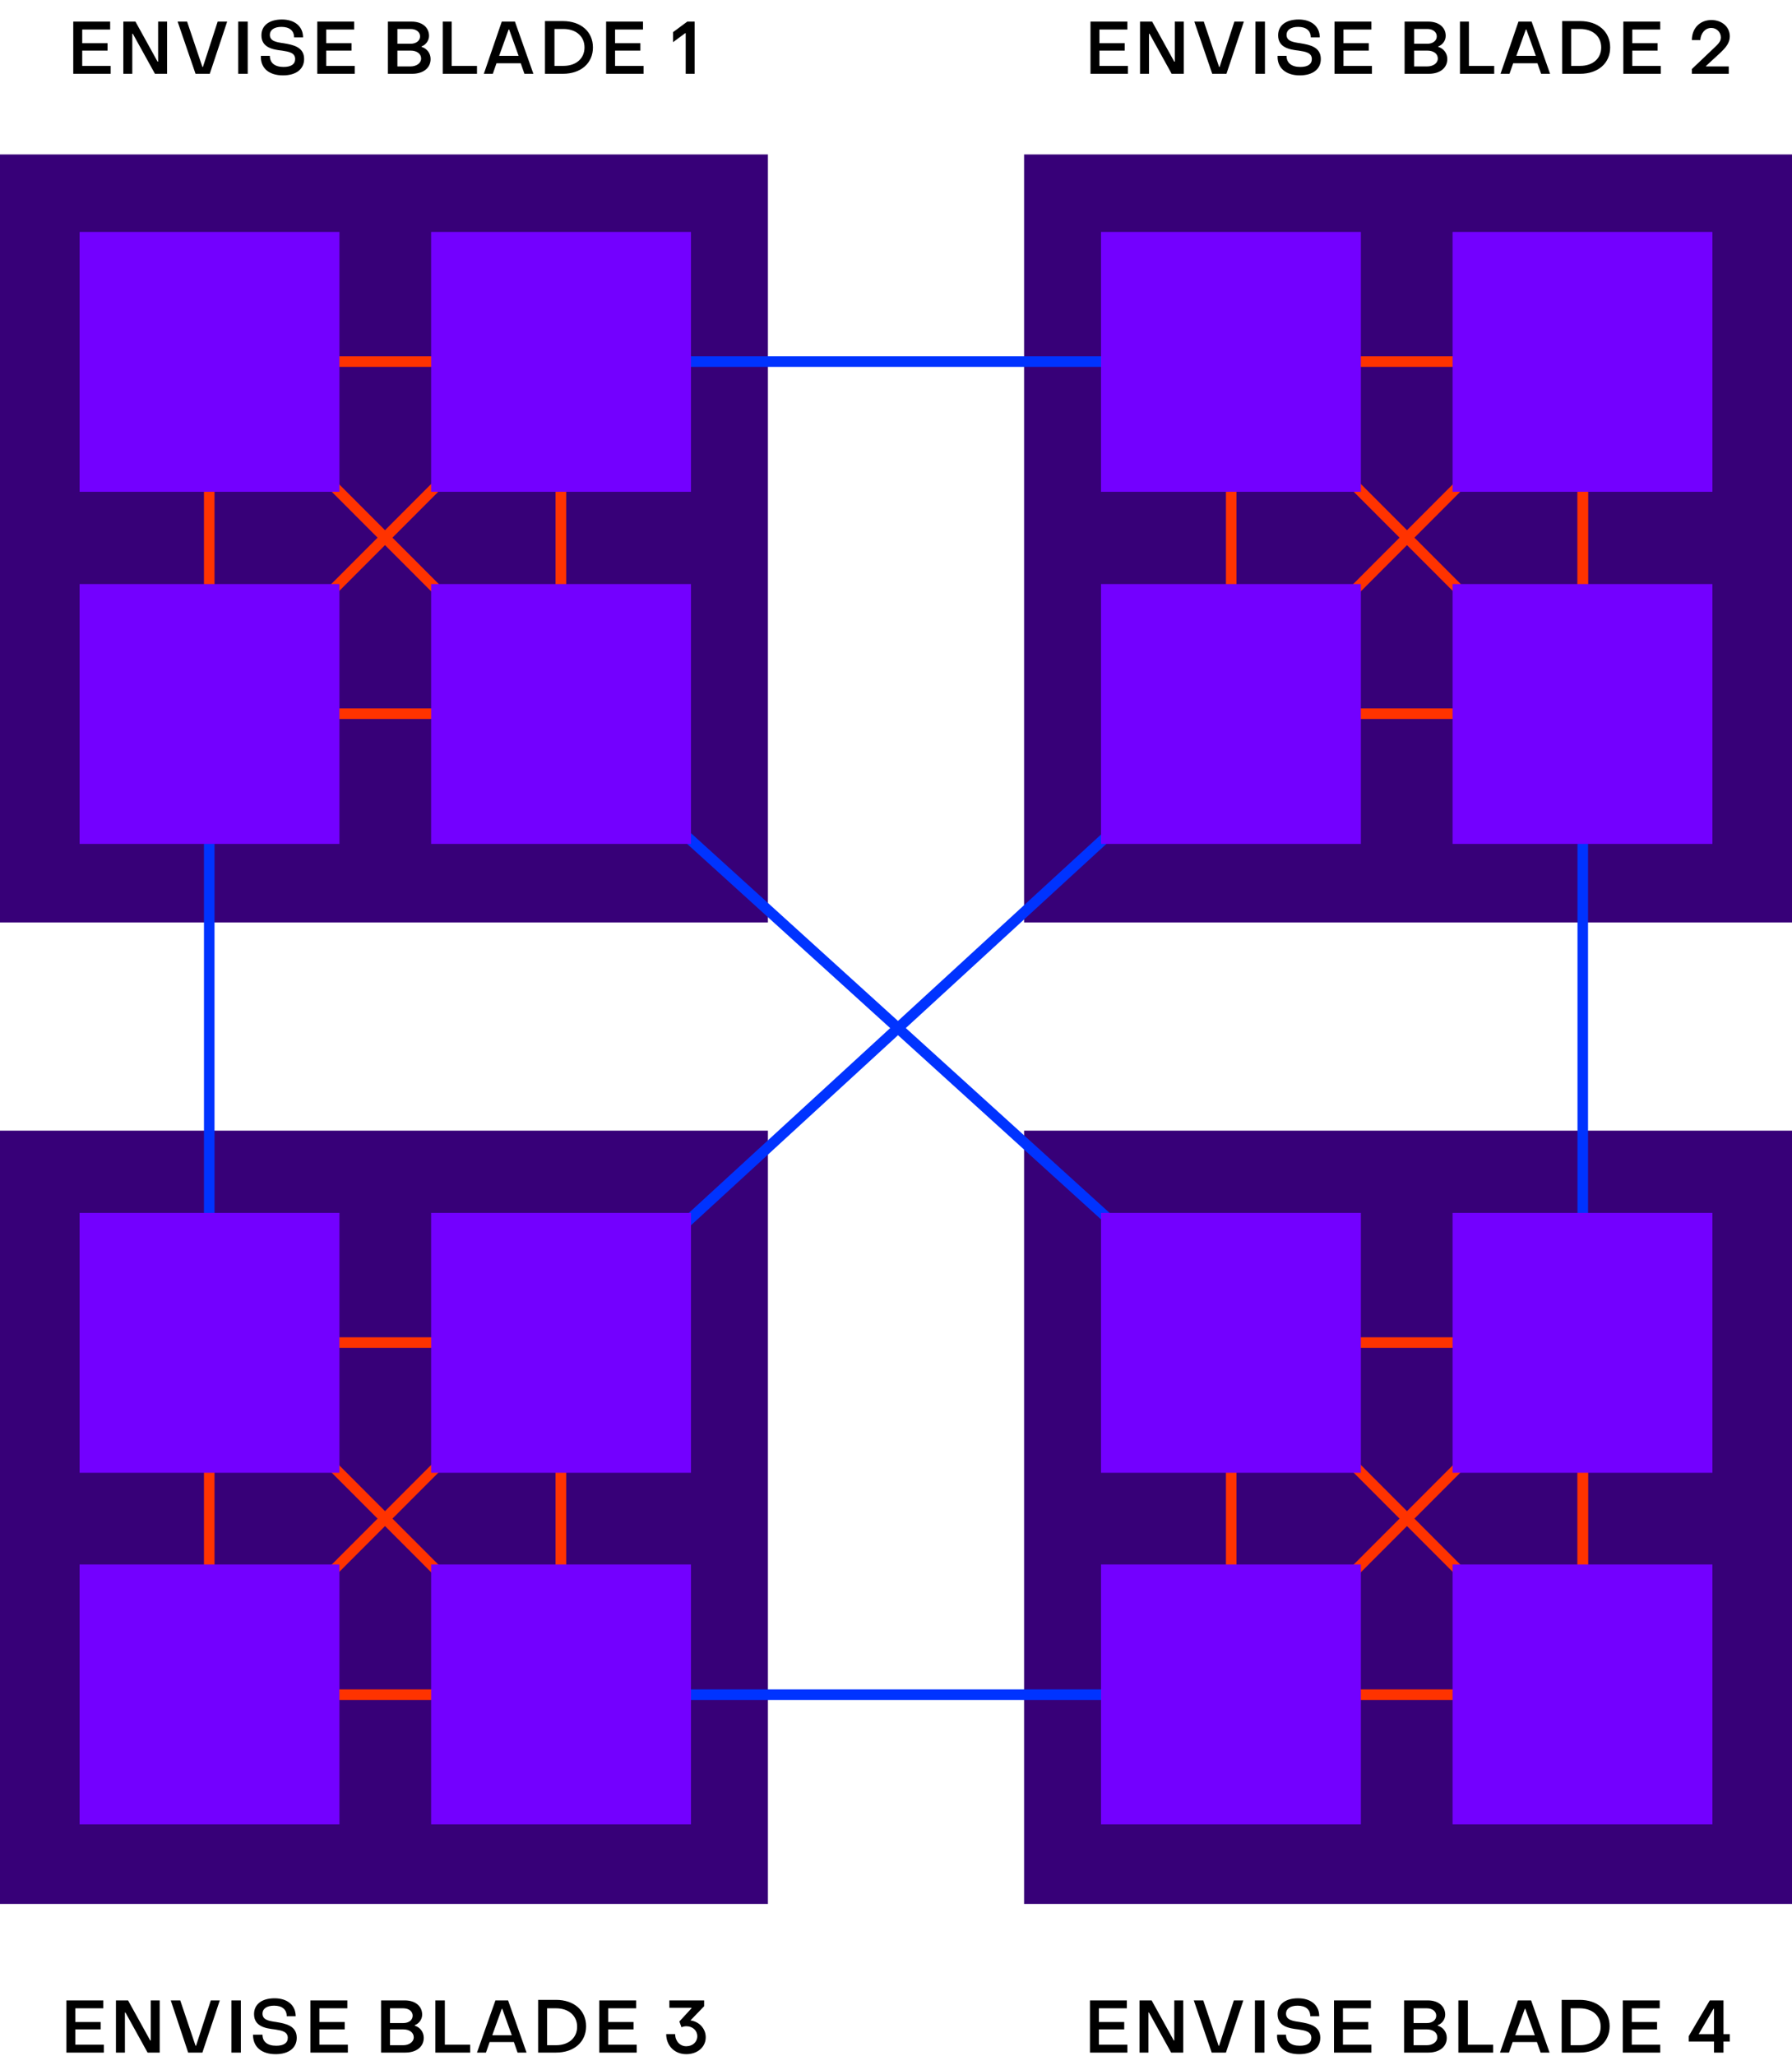 <?xml version="1.0" encoding="UTF-8"?> <svg xmlns="http://www.w3.org/2000/svg" xmlns:xlink="http://www.w3.org/1999/xlink" version="1.1" id="Layer_1" x="0px" y="0px" viewBox="0 0 340 390" style="enable-background:new 0 0 340 390;" xml:space="preserve"> <style type="text/css"> .st0{fill:#370078;stroke:#370078;stroke-width:2;} .st1{fill:none;stroke:#0033FF;stroke-width:2;stroke-miterlimit:10;} .st2{fill:none;stroke:#FF3300;stroke-width:2;stroke-miterlimit:10;} .st3{fill:#7300FF;} </style> <path class="st0" d="M1,174.1V30.3h143.7v143.7H1z"></path> <path class="st0" d="M1,360.2V215.5h143.7v144.7H1z"></path> <path class="st0" d="M195.3,174.1V30.3H339v143.7H195.3z"></path> <path class="st0" d="M195.3,360.2V215.5H339v144.7H195.3z"></path> <path class="st1" d="M233.6,137L108,252.3"></path> <path class="st1" d="M106.4,137l127.1,115.3"></path> <path class="st1" d="M39.7,135.4v119.3"></path> <path class="st1" d="M300.3,135.4v119.3"></path> <path class="st1" d="M231.5,68.6H111"></path> <path class="st1" d="M231.5,321.5H111"></path> <path class="st2" d="M106.4,68.6H39.7v66.8h66.7V68.6z"></path> <path class="st2" d="M39.7,68.6l66.7,66.8V68.6l-66.7,66.8"></path> <path class="st2" d="M106.4,254.7H39.7v66.8h66.7V254.7z"></path> <path class="st2" d="M39.7,254.7l66.7,66.8v-66.8l-66.7,66.8"></path> <path class="st2" d="M300.3,68.6h-66.7v66.8h66.7V68.6z"></path> <path class="st2" d="M233.6,68.6l66.7,66.8V68.6l-66.7,66.8"></path> <path class="st2" d="M300.3,254.7h-66.7v66.8h66.7V254.7z"></path> <path class="st2" d="M233.6,254.7l66.7,66.8v-66.8l-66.7,66.8"></path> <path class="st3" d="M64.3,44H15.1v49.3h49.3V44z"></path> <path class="st3" d="M131.1,44H81.8v49.3h49.3V44z"></path> <path class="st3" d="M64.3,110.8H15.1v49.3h49.3V110.8z"></path> <path class="st3" d="M131.1,110.8H81.8v49.3h49.3V110.8z"></path> <path class="st3" d="M64.3,230.1H15.1v49.3h49.3V230.1z"></path> <path class="st3" d="M131.1,230.1H81.8v49.3h49.3V230.1z"></path> <path class="st3" d="M64.3,296.8H15.1v49.3h49.3V296.8z"></path> <path class="st3" d="M131.1,296.8H81.8v49.3h49.3V296.8z"></path> <path class="st3" d="M258.2,44h-49.3v49.3h49.3V44z"></path> <path class="st3" d="M324.9,44h-49.3v49.3h49.3V44z"></path> <path class="st3" d="M258.2,110.8h-49.3v49.3h49.3V110.8z"></path> <path class="st3" d="M324.9,110.8h-49.3v49.3h49.3V110.8z"></path> <path class="st3" d="M258.2,230.1h-49.3v49.3h49.3V230.1z"></path> <path class="st3" d="M324.9,230.1h-49.3v49.3h49.3V230.1z"></path> <path class="st3" d="M258.2,296.8h-49.3v49.3h49.3V296.8z"></path> <path class="st3" d="M324.9,296.8h-49.3v49.3h49.3V296.8z"></path> <path d="M13.9,14H21v-1.5h-5.4V9.6h4.8V8.2h-4.8V5.6h5.3V4.1h-7V14z M23.4,14h1.7V6.4h0.1l4.2,7.6h2.3V4.1H30v7.6h-0.1l-4.2-7.6 h-2.3V14z M37.1,14h2.7l3.3-9.9h-1.8l-2.8,8.6h-0.1l-2.9-8.6h-1.8L37.1,14z M45.2,14H47V4.1h-1.8V14z M53.7,14.3c2.5,0,4-1.2,4-3.1 c0-2.3-2.1-2.7-3.9-3c-1.4-0.2-2.6-0.4-2.6-1.6c0-0.9,0.8-1.5,2.2-1.5c1.5,0,2.4,0.7,2.4,2h1.7c0-2.1-1.6-3.4-4-3.4 c-2.5,0-3.9,1.2-3.9,3c0,2.3,2.1,2.7,3.9,2.9c1.3,0.2,2.5,0.4,2.5,1.6c0,1-0.8,1.5-2.2,1.5c-1.7,0-2.6-0.8-2.6-2.1h-1.7 C49.4,12.9,51,14.3,53.7,14.3z M60.1,14h7.2v-1.5h-5.4V9.6h4.8V8.2h-4.8V5.6h5.3V4.1h-7V14z M73.6,14h4.6c2.1,0,3.5-1.1,3.5-2.8 c0-1.1-0.7-2-1.7-2.3V8.8c0.8-0.3,1.4-1.1,1.4-2c0-1.6-1.3-2.7-3.3-2.7h-4.5V14z M75.4,8.2V5.5h2.5c1.1,0,1.8,0.6,1.8,1.4 s-0.7,1.4-1.8,1.4H75.4z M75.4,12.6v-3h2.5c1.2,0,2,0.6,2,1.5c0,0.9-0.9,1.5-2,1.5H75.4z M84,14h6.5v-1.5h-4.8V4.1H84V14z M91.8,14 h1.7l0.7-2h4.6l0.7,2h1.7l-3.5-9.9h-2.5L91.8,14z M94.7,10.6l1.8-5h0.1l1.8,5H94.7z M103.4,14h3.4c3.4,0,5.7-2,5.7-5 c0-3-2.3-5-5.7-5h-3.4V14z M105.2,12.5v-7h1.7c2.4,0,4,1.4,4,3.5s-1.6,3.5-4,3.5H105.2z M114.9,14h7.2v-1.5h-5.4V9.6h4.8V8.2h-4.8 V5.6h5.3V4.1h-7V14z M130.1,14h1.7V4.1h-1.4l-2.7,2V8l2.3-1.7h0.1V14z"></path> <path d="M12.5,389.4h7.2v-1.5h-5.4V385h4.8v-1.4h-4.8V381h5.3v-1.5h-7V389.4z M22,389.4h1.7v-7.6h0.1l4.2,7.6h2.3v-9.9h-1.7v7.6 h-0.1l-4.2-7.6H22V389.4z M35.7,389.4h2.7l3.3-9.9H40l-2.8,8.6h-0.1l-2.9-8.6h-1.8L35.7,389.4z M43.9,389.4h1.8v-9.9h-1.8V389.4z M52.3,389.7c2.5,0,4-1.2,4-3.1c0-2.3-2.1-2.7-3.9-3c-1.4-0.2-2.6-0.4-2.6-1.6c0-0.9,0.8-1.5,2.2-1.5c1.5,0,2.4,0.7,2.4,2h1.7 c0-2.1-1.6-3.4-4-3.4c-2.5,0-3.9,1.2-3.9,3c0,2.3,2.1,2.7,3.9,2.9c1.3,0.2,2.5,0.4,2.5,1.6c0,1-0.8,1.5-2.2,1.5 c-1.7,0-2.6-0.8-2.6-2.1H48C48,388.4,49.7,389.7,52.3,389.7z M58.8,389.4H66v-1.5h-5.4V385h4.8v-1.4h-4.8V381h5.3v-1.5h-7V389.4z M72.3,389.4h4.6c2.1,0,3.5-1.1,3.5-2.8c0-1.1-0.7-2-1.7-2.3v-0.1c0.8-0.3,1.4-1.1,1.4-2c0-1.6-1.3-2.7-3.3-2.7h-4.5V389.4z M74,383.7v-2.7h2.5c1.1,0,1.8,0.6,1.8,1.4s-0.7,1.4-1.8,1.4H74z M74,388v-3h2.5c1.2,0,2,0.6,2,1.5c0,0.9-0.9,1.5-2,1.5H74z M82.7,389.4h6.5v-1.5h-4.8v-8.4h-1.8V389.4z M90.5,389.4h1.7l0.7-2h4.6l0.7,2h1.7l-3.5-9.9H94L90.5,389.4z M93.4,386.1l1.8-5h0.1 l1.8,5H93.4z M102.1,389.4h3.4c3.4,0,5.7-2,5.7-5c0-3-2.3-5-5.7-5h-3.4V389.4z M103.8,388v-7h1.7c2.4,0,4,1.4,4,3.5s-1.6,3.5-4,3.5 H103.8z M113.6,389.4h7.2v-1.5h-5.4V385h4.8v-1.4h-4.8V381h5.3v-1.5h-7V389.4z M130.2,389.7c2.2,0,3.7-1.4,3.7-3.2 c0-1.7-1.3-3-2.9-3.2l2.6-2.7v-1.1h-6.6v1.4h4.2v0.1l-2.3,2.5l0.4,1.1c0.2-0.1,0.6-0.2,0.9-0.2c1.2,0,2.1,0.8,2.1,1.9 c0,1.1-0.9,1.9-2.1,1.9c-1.2,0-2.1-1-2.1-2.3h-1.7C126.4,388.1,128,389.7,130.2,389.7z"></path> <path d="M206.8,14h7.2v-1.5h-5.4V9.6h4.8V8.2h-4.8V5.6h5.3V4.1h-7V14z M216.3,14h1.7V6.4h0.1l4.2,7.6h2.3V4.1h-1.7v7.6h-0.1 l-4.2-7.6h-2.3V14z M230,14h2.7l3.3-9.9h-1.8l-2.8,8.6h-0.1l-2.9-8.6h-1.8L230,14z M238.2,14h1.8V4.1h-1.8V14z M246.6,14.3 c2.5,0,4-1.2,4-3.1c0-2.3-2.1-2.7-3.9-3c-1.4-0.2-2.6-0.4-2.6-1.6c0-0.9,0.8-1.5,2.2-1.5c1.5,0,2.4,0.7,2.4,2h1.7 c0-2.1-1.6-3.4-4-3.4c-2.5,0-3.9,1.2-3.9,3c0,2.3,2.1,2.7,3.9,2.9c1.3,0.2,2.5,0.4,2.5,1.6c0,1-0.8,1.5-2.2,1.5 c-1.7,0-2.6-0.8-2.6-2.1h-1.7C242.3,12.9,244,14.3,246.6,14.3z M253.1,14h7.2v-1.5h-5.4V9.6h4.8V8.2h-4.8V5.6h5.3V4.1h-7V14z M266.5,14h4.6c2.1,0,3.5-1.1,3.5-2.8c0-1.1-0.7-2-1.7-2.3V8.8c0.8-0.3,1.4-1.1,1.4-2c0-1.6-1.3-2.7-3.3-2.7h-4.5V14z M268.3,8.2 V5.5h2.5c1.1,0,1.8,0.6,1.8,1.4s-0.7,1.4-1.8,1.4H268.3z M268.3,12.6v-3h2.5c1.2,0,2,0.6,2,1.5c0,0.9-0.9,1.5-2,1.5H268.3z M277,14 h6.5v-1.5h-4.8V4.1H277V14z M284.7,14h1.7l0.7-2h4.6l0.7,2h1.7l-3.5-9.9h-2.5L284.7,14z M287.7,10.6l1.8-5h0.1l1.8,5H287.7z M296.4,14h3.4c3.4,0,5.7-2,5.7-5c0-3-2.3-5-5.7-5h-3.4V14z M298.1,12.5v-7h1.7c2.4,0,4,1.4,4,3.5s-1.6,3.5-4,3.5H298.1z M307.9,14 h7.2v-1.5h-5.4V9.6h4.8V8.2h-4.8V5.6h5.3V4.1h-7V14z M320.9,14h7.1v-1.4h-4.3v-0.1l2.5-2.3c1.3-1.2,2-2.1,2-3.3 c0-1.8-1.5-3.1-3.5-3.1c-2.2,0-3.7,1.6-3.7,3.8h1.6c0.1-1.3,0.9-2.3,2.1-2.3c1,0,1.8,0.8,1.8,1.8c0,0.9-0.7,1.4-1.4,2.1l-4.1,3.9V14 z"></path> <path d="M206.7,389.4h7.2v-1.5h-5.4V385h4.8v-1.4h-4.8V381h5.3v-1.5h-7V389.4z M216.2,389.4h1.7v-7.6h0.1l4.2,7.6h2.3v-9.9h-1.7v7.6 h-0.1l-4.2-7.6h-2.3V389.4z M229.9,389.4h2.7l3.3-9.9h-1.8l-2.8,8.6h-0.1l-2.9-8.6h-1.8L229.9,389.4z M238.1,389.4h1.8v-9.9h-1.8 V389.4z M246.5,389.7c2.5,0,4-1.2,4-3.1c0-2.3-2.1-2.7-3.9-3c-1.4-0.2-2.6-0.4-2.6-1.6c0-0.9,0.8-1.5,2.2-1.5c1.5,0,2.4,0.7,2.4,2 h1.7c0-2.1-1.6-3.4-4-3.4c-2.5,0-3.9,1.2-3.9,3c0,2.3,2.1,2.7,3.9,2.9c1.3,0.2,2.5,0.4,2.5,1.6c0,1-0.8,1.5-2.2,1.5 c-1.7,0-2.6-0.8-2.6-2.1h-1.7C242.2,388.4,243.9,389.7,246.5,389.7z M253,389.4h7.2v-1.5h-5.4V385h4.8v-1.4h-4.8V381h5.3v-1.5h-7 V389.4z M266.4,389.4h4.6c2.1,0,3.5-1.1,3.5-2.8c0-1.1-0.7-2-1.7-2.3v-0.1c0.8-0.3,1.4-1.1,1.4-2c0-1.6-1.3-2.7-3.3-2.7h-4.5V389.4z M268.2,383.7v-2.7h2.5c1.1,0,1.8,0.6,1.8,1.4s-0.7,1.4-1.8,1.4H268.2z M268.2,388v-3h2.5c1.2,0,2,0.6,2,1.5c0,0.9-0.9,1.5-2,1.5 H268.2z M276.8,389.4h6.5v-1.5h-4.8v-8.4h-1.8V389.4z M284.6,389.4h1.7l0.7-2h4.6l0.7,2h1.7l-3.5-9.9h-2.5L284.6,389.4z M287.5,386.1l1.8-5h0.1l1.8,5H287.5z M296.3,389.4h3.4c3.4,0,5.7-2,5.7-5c0-3-2.3-5-5.7-5h-3.4V389.4z M298,388v-7h1.7 c2.4,0,4,1.4,4,3.5s-1.6,3.5-4,3.5H298z M307.8,389.4h7.2v-1.5h-5.4V385h4.8v-1.4h-4.8V381h5.3v-1.5h-7V389.4z M325.2,389.4h1.8 v-2.1h1.2v-1.4H327v-6.4h-2.6l-4,6.8v1h4.8V389.4z M322.3,385.9l2.8-4.8h0.1v4.8H322.3z"></path> </svg> 